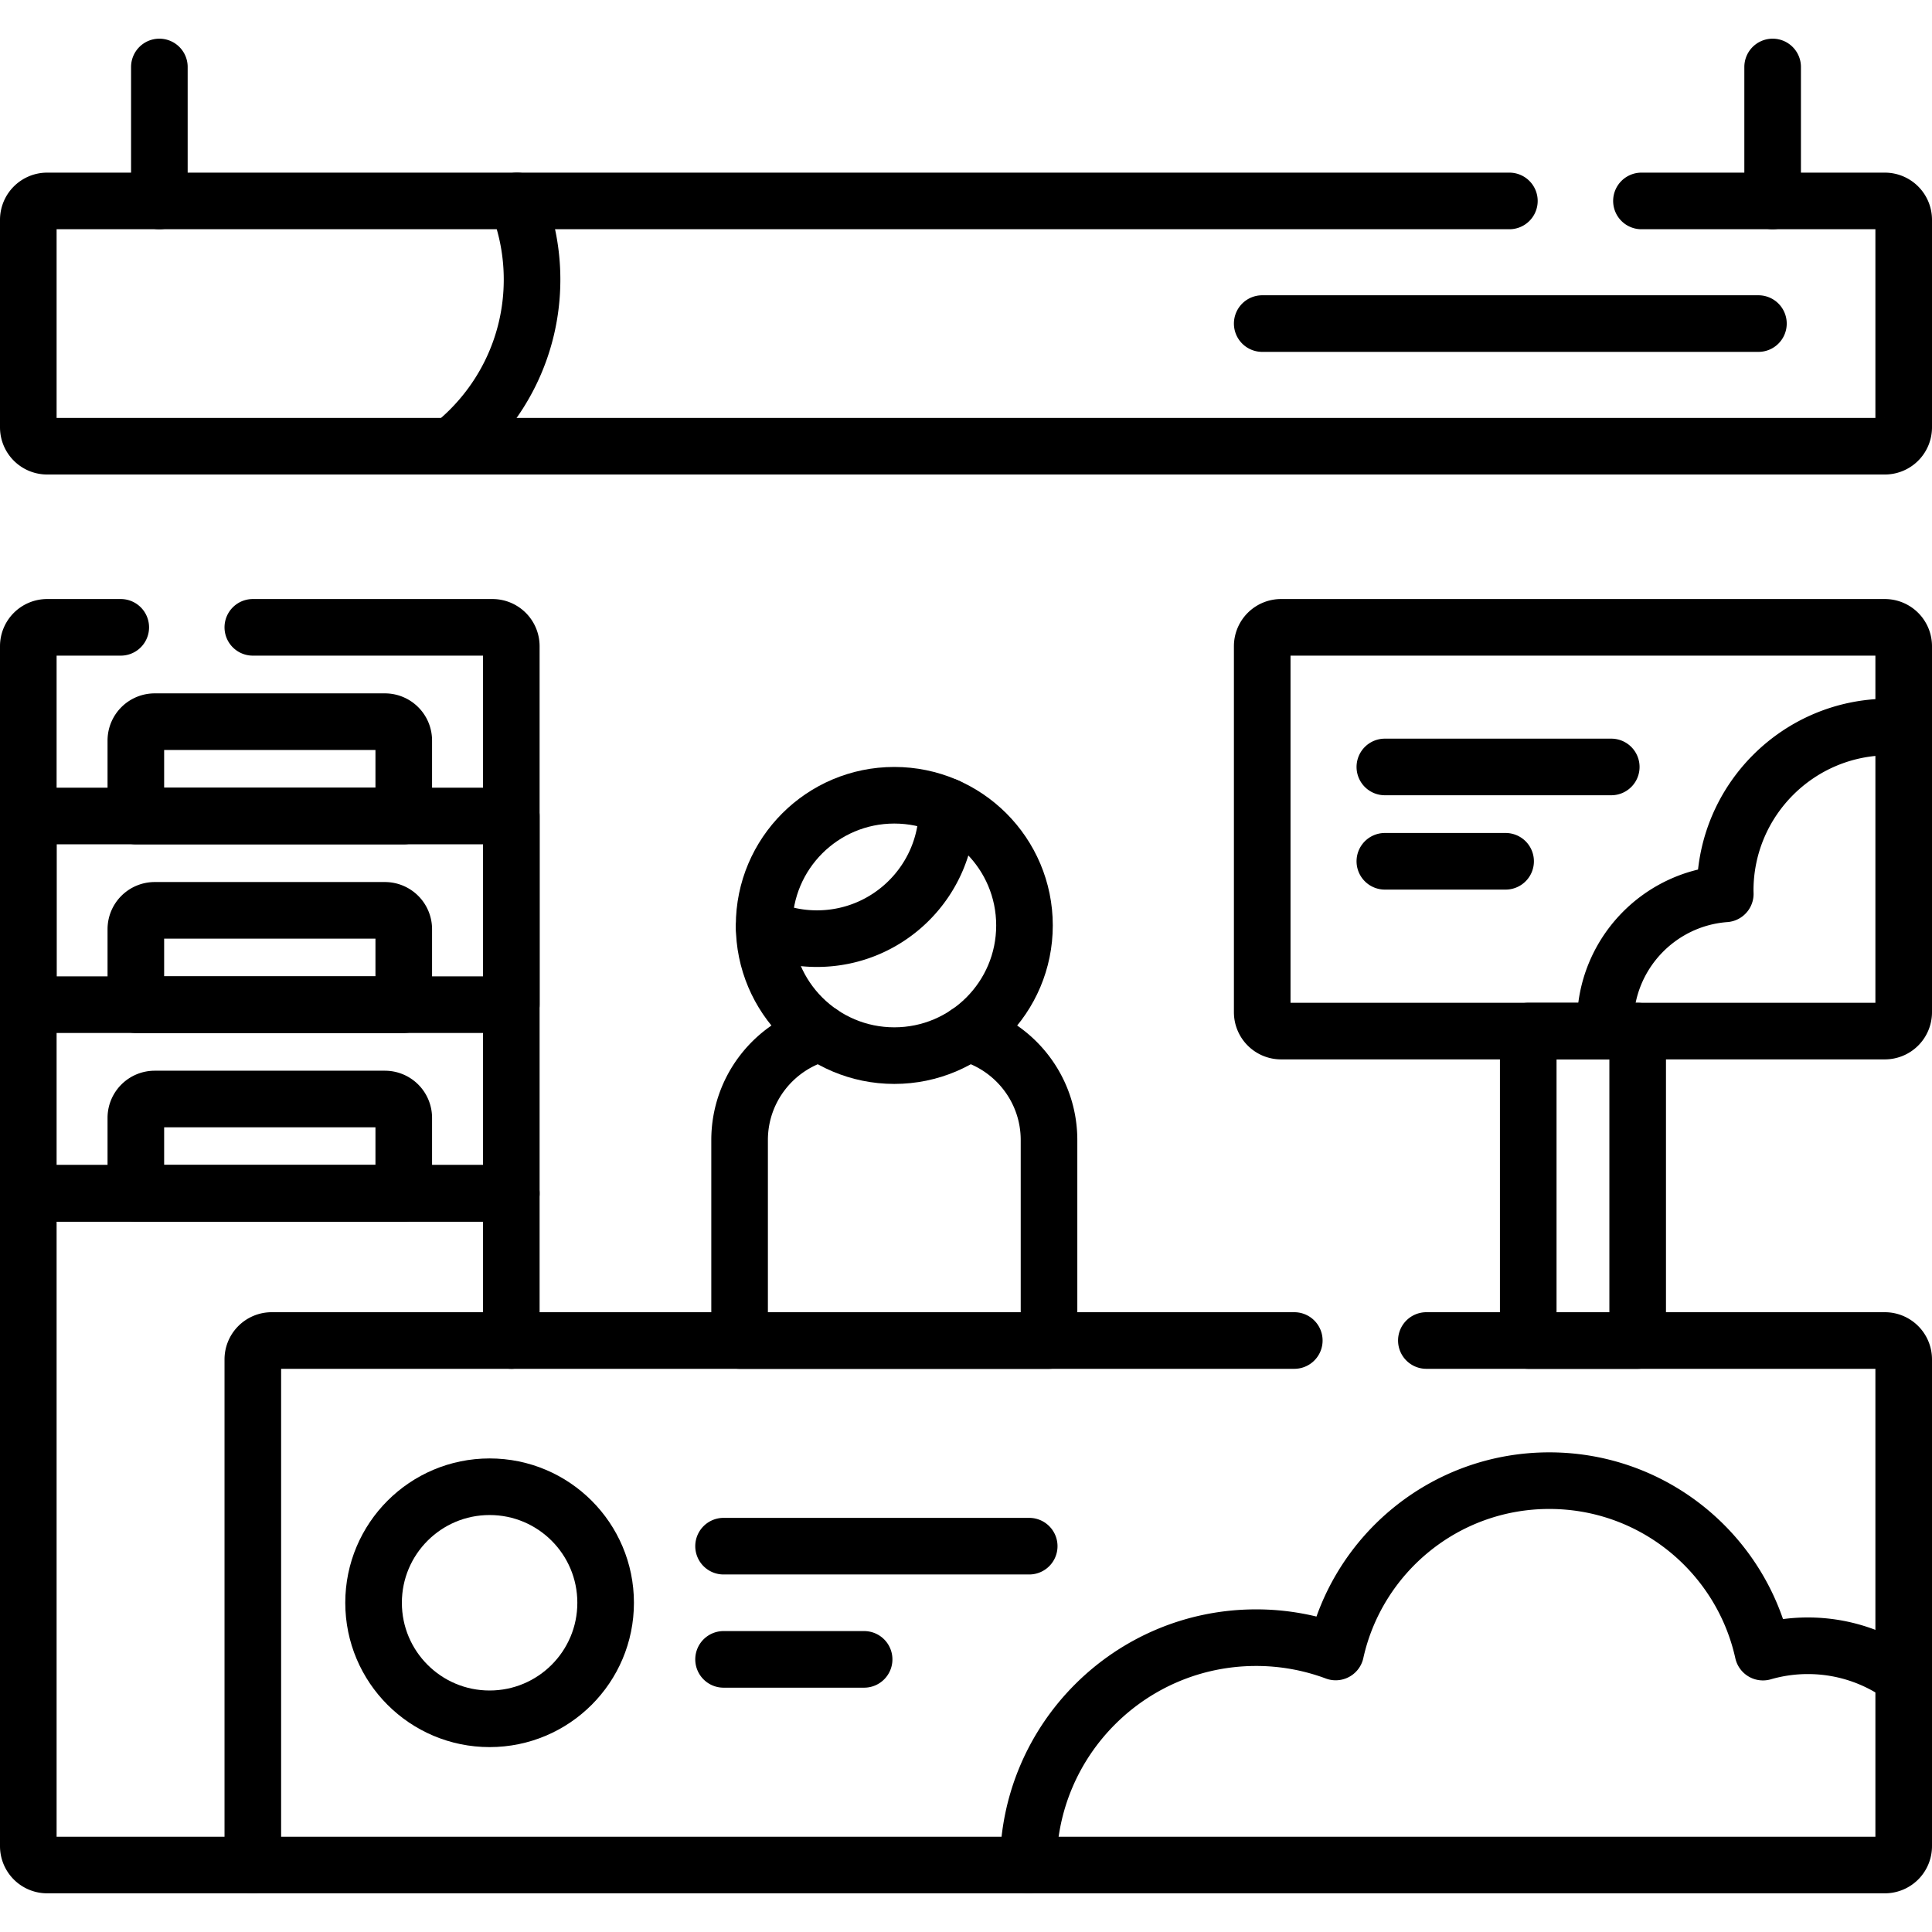 <svg xmlns="http://www.w3.org/2000/svg" xmlns:xlink="http://www.w3.org/1999/xlink" width="512" height="512" x="0" y="0" viewBox="0 0 512 512" style="enable-background:new 0 0 512 512" xml:space="preserve" class=""><g><path d="M135.5 355.25v-39H7.5v173a5 5 0 0 0 5 5H67M217.622 273.795C205.161 277.201 196 288.596 196 302.136v53.114h82v-53.114c0-13.541-9.161-24.935-21.622-28.342" style="stroke-width:15;stroke-linecap:round;stroke-linejoin:round;stroke-miterlimit:10;" fill="none" stroke="#000000" stroke-width="15" stroke-linecap="round" stroke-linejoin="round" stroke-miterlimit="10" data-original="#000000"></path><circle cx="237" cy="245.25" r="34.5" style="stroke-width:15;stroke-linecap:round;stroke-linejoin:round;stroke-miterlimit:10;" fill="none" stroke="#000000" stroke-width="15" stroke-linecap="round" stroke-linejoin="round" stroke-miterlimit="10" data-original="#000000"></circle><path d="M202.514 245.787a34.37 34.37 0 0 0 13.986 2.963c19.054 0 34.5-15.446 34.5-34.5 0-.18-.011-.357-.014-.537M107 316.25H36v-20a5 5 0 0 1 5-5h61a5 5 0 0 1 5 5v20z" style="stroke-width:15;stroke-linecap:round;stroke-linejoin:round;stroke-miterlimit:10;" fill="none" stroke="#000000" stroke-width="15" stroke-linecap="round" stroke-linejoin="round" stroke-miterlimit="10" data-original="#000000"></path><path d="M32 166.25H12.5a5 5 0 0 0-5 5v145h128v-145a5 5 0 0 0-5-5H67" style="stroke-width:15;stroke-linecap:round;stroke-linejoin:round;stroke-miterlimit:10;" fill="none" stroke="#000000" stroke-width="15" stroke-linecap="round" stroke-linejoin="round" stroke-miterlimit="10" data-original="#000000"></path><path d="M7.5 216.25h128v50H7.5z" style="stroke-width:15;stroke-linecap:round;stroke-linejoin:round;stroke-miterlimit:10;" fill="none" stroke="#000000" stroke-width="15" stroke-linecap="round" stroke-linejoin="round" stroke-miterlimit="10" data-original="#000000"></path><path d="M107 266.25H36v-20a5 5 0 0 1 5-5h61a5 5 0 0 1 5 5v20zM107 216.25H36v-20a5 5 0 0 1 5-5h61a5 5 0 0 1 5 5v20zM405 273.25h29v82h-29zM334.5 85.75H466M367 203.25h60M367 228.25h32M42.234 53.25v-35.5M469.766 53.25v-35.5M191.75 409.75h81M191.75 439.75H229" style="stroke-width:15;stroke-linecap:round;stroke-linejoin:round;stroke-miterlimit:10;" fill="none" stroke="#000000" stroke-width="15" stroke-linecap="round" stroke-linejoin="round" stroke-miterlimit="10" data-original="#000000"></path><path d="M499.5 273.25h-160a5 5 0 0 1-5-5v-97a5 5 0 0 1 5-5h160a5 5 0 0 1 5 5v97a5 5 0 0 1-5 5z" style="stroke-width:15;stroke-linecap:round;stroke-linejoin:round;stroke-miterlimit:10;" fill="none" stroke="#000000" stroke-width="15" stroke-linecap="round" stroke-linejoin="round" stroke-miterlimit="10" data-original="#000000"></path><path d="M504.5 192.837a43.814 43.814 0 0 0-3.938-.178c-23.951 0-43.367 19.416-43.367 43.367 0 .287.016.57.022.855-17.782 1.328-31.799 16.166-31.799 34.287v2.082M343 355.25H72a5 5 0 0 0-5 5v134h432.5a5 5 0 0 0 5-5v-129a5 5 0 0 0-5-5H378" style="stroke-width:15;stroke-linecap:round;stroke-linejoin:round;stroke-miterlimit:10;" fill="none" stroke="#000000" stroke-width="15" stroke-linecap="round" stroke-linejoin="round" stroke-miterlimit="10" data-original="#000000"></path><path d="M504.5 444.484c-7.121-5.234-15.902-8.339-25.418-8.339-4.124 0-8.106.597-11.88 1.684-5.741-25.991-28.903-45.439-56.62-45.439-27.704 0-50.857 19.43-56.612 45.403a60.245 60.245 0 0 0-21.09-3.794c-33.304 0-60.307 26.963-60.377 60.25" style="stroke-width:15;stroke-linecap:round;stroke-linejoin:round;stroke-miterlimit:10;" fill="none" stroke="#000000" stroke-width="15" stroke-linecap="round" stroke-linejoin="round" stroke-miterlimit="10" data-original="#000000"></path><circle cx="129.75" cy="424.75" r="30.75" style="stroke-width:15;stroke-linecap:round;stroke-linejoin:round;stroke-miterlimit:10;" fill="none" stroke="#000000" stroke-width="15" stroke-linecap="round" stroke-linejoin="round" stroke-miterlimit="10" data-original="#000000"></circle><path d="M400 53.25H12.5a5 5 0 0 0-5 5v55a5 5 0 0 0 5 5h487a5 5 0 0 0 5-5v-55a5 5 0 0 0-5-5H435" style="stroke-width:15;stroke-linecap:round;stroke-linejoin:round;stroke-miterlimit:10;" fill="none" stroke="#000000" stroke-width="15" stroke-linecap="round" stroke-linejoin="round" stroke-miterlimit="10" data-original="#000000"></path><path d="M119.607 118.25C132.633 107.932 141 91.988 141 74.08a56.142 56.142 0 0 0-3.995-20.83" style="stroke-width:15;stroke-linecap:round;stroke-linejoin:round;stroke-miterlimit:10;" fill="none" stroke="#000000" stroke-width="15" stroke-linecap="round" stroke-linejoin="round" stroke-miterlimit="10" data-original="#000000"></path></g></svg>